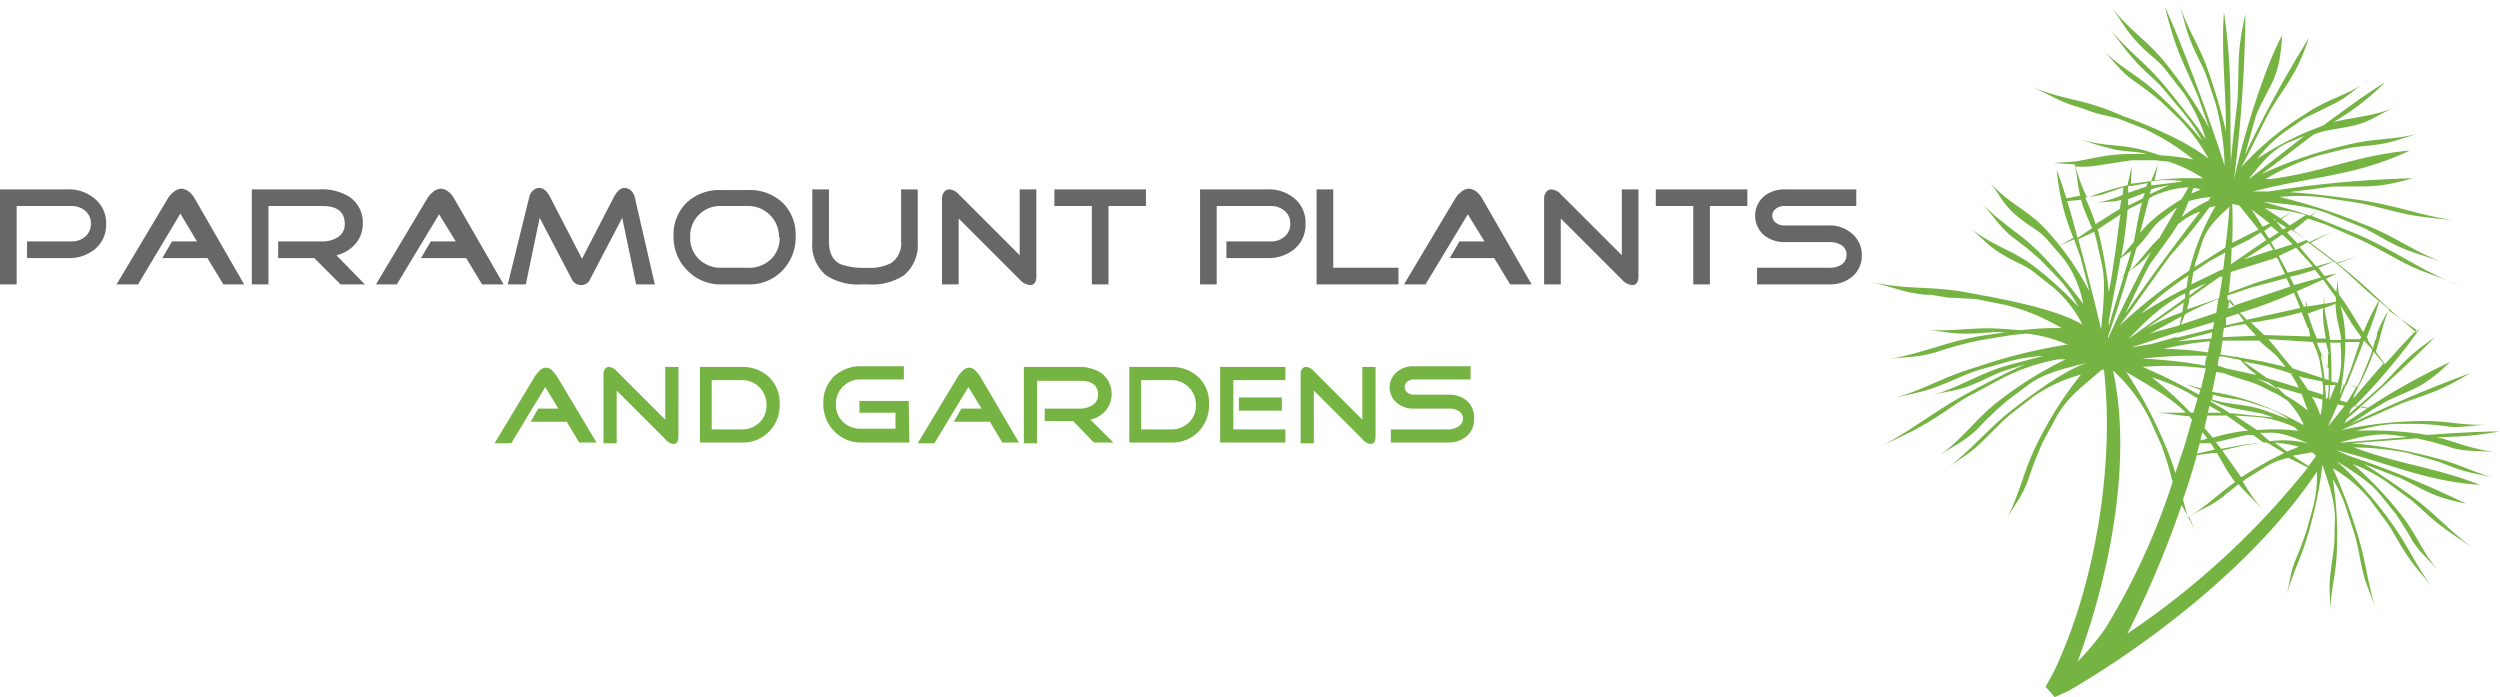 <svg xmlns="http://www.w3.org/2000/svg" viewBox="0 0 360.4 100.5"><defs><style>.a{isolation:isolate}.b{fill:#666766}.c{fill:#75b343}</style></defs><g class="a"><path d="M15.3 32.3a4.5 4.5 0 01-1.6 3.6 5.7 5.7 0 01-3.8 1.3h-6v-2.4h6.4a2.9 2.9 0 002-.7 2.4 2.4 0 00.8-1.9 2.3 2.3 0 00-.8-1.8 3 3 0 00-2-.7H2.4V41H0V27.3h9.8a5.7 5.7 0 013.8 1.3 4.5 4.5 0 011.7 3.7z" class="b"/><g class="a"><path d="M35.2 41h-3l-2.3-3.8h-6.5l1.4-2.4h3.6l-2.4-4L19.9 41h-3.1l7.4-12.4a3.2 3.2 0 01.8-.9 1.9 1.9 0 011.1-.5 1.8 1.8 0 011.1.4 3.1 3.1 0 01.8.9zm17.4 0h-3.5l-3.8-3.8h-5.2v-2.4h6.4a4 4 0 002.2-.6 2.2 2.2 0 001-1.9q0-2.6-3.2-2.6h-7.8V41h-2.4V27.3h9.8a7.3 7.3 0 014.3 1.1 4.4 4.4 0 011.9 3.8 4.4 4.4 0 01-1.1 3 5.3 5.3 0 01-2.7 1.6zm20 0h-3.1l-2.3-3.8h-6.5l1.4-2.4h3.6l-2.4-3.9L57.2 41h-3l7.4-12.4a3.2 3.2 0 01.8-.9 1.9 1.9 0 011.1-.5 1.8 1.8 0 011.1.4 3.1 3.1 0 01.8.9z" class="b"/></g><path d="M94.4 41h-2.7l-2-9.6-4.6 8.8a1.4 1.4 0 01-1.3.9 1.5 1.5 0 01-1.4-.9l-4.6-8.8-2 9.6h-2.6l3.1-12.6a1.9 1.9 0 01.5-.9 1.3 1.3 0 011-.4q.8 0 1.5 1.3l4.6 8.9 4.6-8.9q.7-1.3 1.5-1.3a1.4 1.4 0 011 .4 2 2 0 01.5.9zm20.3-7a6.9 6.9 0 01-1.9 5 6.6 6.6 0 01-4.9 2H104a6.6 6.6 0 01-4.9-2 6.8 6.8 0 01-2-5 6.4 6.4 0 011.9-4.8 6.9 6.9 0 015-1.8h3.8a6.9 6.9 0 015 1.8 6.4 6.4 0 011.9 4.8zm-2.4.2A4.4 4.4 0 00111 31a4.4 4.4 0 00-3.3-1.3H104a4.3 4.3 0 00-4.5 4.5 4.2 4.2 0 001.3 3.2 4.5 4.5 0 003.2 1.2h3.8a4.5 4.5 0 003.3-1.2 4.2 4.2 0 001.3-3.2zm20 .7a5.7 5.7 0 01-2 4.8 8.5 8.5 0 01-5.2 1.3h-.8a8.5 8.5 0 01-5.2-1.3 5.7 5.7 0 01-2-4.8v-7.6h2.4v7.5q0 2.5 1.7 3.3a10.4 10.4 0 003.9.5 6.4 6.4 0 003.4-.7 3.4 3.4 0 001.4-3.1v-7.5h2.4zm17.1 4.9q0 1.3-.9 1.3a2.3 2.3 0 01-1.5-.8l-8.8-8.8V41h-2.4V28.5a1.4 1.4 0 01.3-.8.9.9 0 01.7-.4 2 2 0 011.4.7l8.8 8.8v-9.5h2.4zm15.8-10.1h-5.4V41h-2.4V29.7H152v-2.4h13.2zm23 2.6a4.5 4.5 0 01-1.6 3.6 5.7 5.7 0 01-3.8 1.3h-6v-2.4h6.4a2.9 2.9 0 002-.7 2.3 2.3 0 00.8-1.9 2.3 2.3 0 00-.8-1.8 3 3 0 00-2-.7h-7.8V41H173V27.3h9.8a5.7 5.7 0 013.8 1.3 4.5 4.5 0 011.6 3.7zm13.4 8.7h-11.8V27.3h2.4v11.3h9.4zm19.2 0h-3.1l-2.3-3.8H209l1.4-2.4h3.6l-2.4-3.9-6.1 10.1h-3.1l7.4-12.4a3.2 3.2 0 01.8-.9 1.9 1.9 0 011.1-.5 1.8 1.8 0 011.1.4 3.1 3.1 0 01.8.9z" class="b"/><g class="a"><path d="M236.2 39.8q0 1.3-.9 1.3a2.3 2.3 0 01-1.5-.8l-8.8-8.8V41h-2.4V28.5a1.4 1.4 0 01.3-.8.9.9 0 01.7-.4 2 2 0 011.4.7l8.8 8.8v-9.5h2.4zm15.7-10.1h-5.4V41h-2.4V29.7h-5.4v-2.4h13.2z" class="b"/></g><path d="M268.4 36.8a3.9 3.9 0 01-1.4 3.1 5 5 0 01-3.3 1.1h-10.4v-2.4h10.4a3.2 3.2 0 001.7-.4 1.7 1.7 0 00.8-1.5 1.6 1.6 0 00-.8-1.4 3.2 3.2 0 00-1.7-.4h-6.4a4.6 4.6 0 01-3-1 3.7 3.7 0 010-5.6 4.6 4.6 0 013-1h10.3v2.4h-10.4a1.8 1.8 0 00-1.2.4 1.2 1.2 0 00-.5 1 1.2 1.2 0 00.5 1 1.9 1.9 0 001.2.4h6.4a4.9 4.9 0 013.3 1.1 4 4 0 011.5 3.2z" class="b"/></g><g class="a"><path d="M86 63.8h-2.5l-1.8-3h-5.2l1.1-1.9h2.9l-1.9-3.1-4.9 8.1h-2.4l5.9-9.8.6-.7a1.5 1.5 0 01.9-.4 1.4 1.4 0 01.9.4l.6.7zm11.8-.9q0 1.1-.7 1.1a1.8 1.8 0 01-1.2-.7l-7-7v7.6H87v-10a1.1 1.1 0 01.2-.7.7.7 0 01.6-.3 1.6 1.6 0 011.1.6l7 7v-7.6h1.9zm14.6-4.7a5.5 5.5 0 01-1.5 4 5.3 5.3 0 01-3.9 1.6h-6.1V52.9h6.1a5.5 5.5 0 013.9 1.5 5.1 5.1 0 011.5 3.8zm-1.9.2a3.5 3.5 0 00-3.6-3.6h-4.3v7.1h4.3a3.6 3.6 0 002.6-1 3.4 3.4 0 001-2.5zm20.6 5.4h-6.9a5.3 5.3 0 01-3.9-1.6 5.4 5.4 0 01-1.6-4 5.1 5.1 0 011.5-3.9 5.5 5.5 0 013.9-1.5h6.2v1.9h-6.2a3.5 3.5 0 00-3.6 3.6 3.4 3.4 0 001 2.5 3.6 3.6 0 002.6 1h5v-2.3h-5.2v-1.7h7.1zm15.8 0h-2.4l-1.8-3h-5.2l1.1-1.9h2.9l-1.9-3.1-4.9 8.1h-2.4l5.9-9.8.6-.7a1.5 1.5 0 01.9-.4 1.4 1.4 0 01.9.4l.6.7zm13.6 0h-2.8l-3-3.1h-4.1v-1.8h5.1a3.2 3.2 0 001.8-.5 1.7 1.7 0 00.8-1.5q0-2-2.6-2h-6.2v9h-1.9v-11h7.8a5.8 5.8 0 013.4.9 3.8 3.8 0 01.6 5.4 4.2 4.2 0 01-2.2 1.3zm13.8-5.6a5.5 5.5 0 01-1.5 4 5.3 5.3 0 01-3.9 1.6h-6.1V52.9h6.1a5.5 5.5 0 013.9 1.5 5.1 5.1 0 011.5 3.8zm-1.9.2a3.5 3.5 0 00-3.6-3.6h-4.3v7.1h4.3a3.6 3.6 0 002.6-1 3.4 3.4 0 001-2.5zm12.9 5.4h-9.4V52.9h9.4v1.9h-7.5v7.1h7.5zm-.5-4.6h-6.2v-1.9h6.2zm13.5 3.7q0 1.1-.7 1.1a1.8 1.8 0 01-1.2-.7l-7-7v7.6h-1.9v-10a1.1 1.1 0 01.2-.7.7.7 0 01.6-.3 1.6 1.6 0 011.1.6l7 7v-7.6h1.9zm14.2-2.5a3.1 3.1 0 01-1.1 2.5 4 4 0 01-2.6.9h-8.3v-1.9h8.3a2.5 2.5 0 001.4-.4 1.3 1.3 0 00.7-1.2 1.3 1.3 0 00-.7-1.1 2.6 2.6 0 00-1.3-.3h-5.1a3.6 3.6 0 01-2.4-.8 2.9 2.9 0 010-4.5 3.6 3.6 0 012.4-.8h8.2v1.9h-8.2a1.4 1.4 0 00-.9.3 1 1 0 00-.4.8 1 1 0 00.4.8 1.5 1.5 0 00.9.3h5.1a3.9 3.9 0 012.6.9 3.2 3.2 0 011 2.6z" class="c"/></g><path d="M350.3 66.2c1.6.4 2.5.9 4.3 1.5s3.3.7 5.8 1.4c-4.1-1-5.4-2.1-9.4-3.1a69.3 69.3 0 00-12-2.1l9.3-.7h.1a46.4 46.4 0 015.2 1.4c2.6.6 3.6.3 6.4.6-3.6-.4-5.7-1.4-8.7-2.2a46.9 46.9 0 009-.8c-2.5 0-6.3.2-10.4.5l-1.3-.2a51.6 51.6 0 00-8.9-.4 25.6 25.6 0 015.5-1h3.3a37.5 37.5 0 014.5.4c1.8.2 3.3-.2 5.8-.3-4.2.2-5.8-.6-9.9-.5a58.4 58.4 0 00-11.4 1.3l8.6-3.8c4.6-1.7 5.4-1.7 10-4.4a185.1 185.1 0 00-17.2 7.3l3.2-2.1 2-1.2c4.3-2 5.2-1.9 9.1-5.6a92.1 92.1 0 00-12 6.7l-1-.2c4.1-3.6 8.5-7.7 10.8-10.1-4.2 3-4.5 3.7-7.7 7l-3.4 3h-.5a91.1 91.1 0 009-10.6l1.4 1.1-1.4-1.1.5-.7-.6.6-3.8-3.3.4-.9-.4.9c-2.3-2.1-4.4-4.2-7.5-6.6l2.7-1-2.8.9-3.8-2.9 3.1-1.6-3.3 1.5-2.3-1.7 2.1-1.7 2.4.8 4.6 2c2.3 1 4.2 2.2 6.9 3.6s4.4 1.7 8 3.3c-5.8-2.3-9-4.9-14.7-7.4l-6.7-2.7 1-.8-1.2.8-1.8-.6.2-.2-.2.2-4.9-1.4c3.3.3 6.7.6 9.6 1.8l4 1.6c2 .8 3.3 1.8 5.6 2.9s4 1.4 7.1 2.6c-5.1-1.9-7.1-3.9-12.2-5.8a79.3 79.3 0 00-11.8-3.8 26.8 26.8 0 016.5.1l4.6.7c2.3.4 4.2 1 6.9 1.6s4.5.6 8 1.1c-5.8-.8-9-2.3-14.7-3.1-2.9-.4-6.5-.9-9.9-1.1l6.2-.8c5.3-.1 6.3.3 11.6-1.2a153.9 153.9 0 00-20.7 1.9h-2.3c8.5-2.2 14.8-2.2 22.6-5.9-7.7.7-12.4 3.1-20 4.1h-.8a36 36 0 017.7-3.4l3.6-.9c1.7-.4 3-.4 5.1-.7s3.5-1 6.3-1.7c-4.5 1.2-6.5.7-11 1.8a63.2 63.2 0 00-12.3 4.2c2.5-1.8 6.1-4.7 7.7-5.8h.1c1.8-.7 3.6-.7 5.9-1.3s3.4-1.7 6.2-2.8c-3.5 1.6-6.3 1.6-9.5 2.4a36.8 36.8 0 007.4-5.7c-2.2 1.3-5.5 3.7-8.9 6.2l-1.3.5a43.3 43.3 0 00-8.2 4.3 19.8 19.8 0 014.1-4l2.8-1.9 4.3-2.1c2.1-1.1 2.7-2 5-3.4-3.6 2.5-5.6 2.5-9.2 4.9a42.4 42.4 0 00-9.3 7.7c1.6-2.9 3.8-7.7 4.5-8.7 2.7-4.3 3.4-4.7 5.3-10a170.2 170.2 0 00-9.3 17c.8-2.7 1.5-5.6 1.9-6.4 2.1-4.5 3.1-4.8 3.5-10.9-2.3 4.1-5.5 14-6.9 20.6v-.2A205.1 205.1 0 00323.7 2c-1.2 5.5-.9 6.3-1.1 11.6 0 1.3-.8 6.6-1 10V23c-.2-7.5.3-12.3-1-21.3-.4 5.9.3 11.3.3 17.2-.7-2.9-1.6-5.9-2.4-8.2C317 6.2 315.4 4.6 314 0c.9 2.8 1 4 2 6.4s1.6 3.1 2.2 4.9l1.2 3.6a37.8 37.8 0 011.3 9c-2.3-7.3-6.3-17.9-8.6-22.9 1.6 6.3 2.2 7 4.6 12.5.3.7 1 2.8 1.8 5a63.3 63.3 0 00-6-9c-3.1-4-5.5-4.9-8.5-9 1.9 2.5 2.3 3.7 4.2 5.7s2.9 2.4 4.1 4l2.5 3.2a24 24 0 013.2 6.7c-1.9-2.8-4.2-5.6-5.9-7.7-3.3-3.9-5.2-4.8-8.5-8.9 2 2.4 2.6 3.6 4.5 5.6s2.7 2.4 4 4l2.6 3.1a29 29 0 012.8 4.1 75.8 75.8 0 00-5.9-6.3c-3.4-3.3-5.5-3.8-8.9-7.2 2.1 2 2.7 3.2 4.7 4.7a52 52 0 014.2 3.2l2.7 2.6a26.8 26.8 0 014.1 5.6c-2.8-2.3-7.9-4.5-11.3-5.8l-.9-.3-1.4-.6c-5.1-2.1-7.3-1.7-12.4-3.9 3.1 1.3 4.3 2.3 7.1 3.1l.6.2 2 .7 3.3.8 3.8 1.5a34.1 34.1 0 017 4.4 29.9 29.9 0 00-4.7-.6l-2.3-.7c-3.7-1-5.6-.5-9.3-1.6a47.6 47.6 0 005.2 1.5c1.7.3 2.9.2 4.3.6H307c-3.2 0-5.4.7-8 1.1l-3 .2 3.1.2c.4 1.9.4 3.1.8 4.5l-2 .4c-.5-1.6-1-3-1.4-4.1a33.1 33.1 0 002.4 9.8l-2 1.1 2.1-.9.9 2.5 1.3 5a41 41 0 00-5.8-8.4c-3.1-3.6-6-4.1-9-7.9 1.9 2.2 2.1 3.5 4.2 5.3s3.1 2 4.4 3.4l2.5 2.9a15.5 15.5 0 012.8 6.5 69.5 69.5 0 00-5.9-7c-3.4-3.5-5.6-4.2-9-7.8 2.1 2.2 2.6 3.4 4.6 5.1a49.7 49.7 0 014.2 3.4l2.7 2.8a18.8 18.8 0 012.7 3.9 52.2 52.2 0 00-6.1-5.6c-3.6-2.8-6.2-3-9.8-6 2.2 1.8 2.8 2.8 5 4.1s3.2 1.5 4.6 2.6l2.9 2.3a17.5 17.5 0 014 5.2c-3.1-1.9-9.1-3.2-13.2-4l-1.1-.2-1.6-.3c-6-1.2-8.9-.4-14.9-1.7 3.7.8 5 1.6 8.3 1.9h.7l2.4.4 4 .2 4.5.9a29.7 29.7 0 017.9 3.3 42.6 42.6 0 00-5.8.3l-2.8-.2c-4.5-.3-6.9.5-11.4.1 2.8.2 3.7.6 6.2.6s3.6-.3 5.3-.2h.4l-3.4.5c-5.4.9-8.8 2.7-14.2 3.5 3.4-.6 4.3-.2 7.5-1.1a53.7 53.7 0 016.7-1.8l4.3-.7 2.1-.2h.1a19.8 19.8 0 015.9 1.6h-.3a76.5 76.5 0 00-12.8 3.2c-5.2 1.5-7.4 3.3-12.7 4.7 3.2-.9 4.5-.9 7.3-2s3.8-1.7 5.8-2.3l4.2-1.2a23.4 23.4 0 015.1-.8h-.1l-5.3 1.4c-4.4 1.3-6.8 3.2-11.2 4.4 2.7-.8 3.6-.6 6.1-1.6s3.5-1.7 5.2-2.2l2.6-.8c-2.7 1.2-5.6 2.7-7.8 3.9-5.5 2.9-8.4 5.6-13.9 8.4 3.4-1.8 4.4-2 7.6-3.9s4.3-3 6.5-4.1l4.3-2.3a28.9 28.9 0 018-2.7h1.1a54.4 54.4 0 00-9 5.5c-4.1 3-5.5 5.8-9.7 8.7 2.5-1.8 3.6-2 5.8-4a60.4 60.4 0 014.4-4.2l3.2-2.4c2.5-1.8 5.7-2.4 8.8-3.2-3 .7-8.2 4.5-11.5 7.1s-5.7 5.7-9.6 8.6c2.4-1.9 3.3-2.1 5.4-4.1s2.9-3 4.4-4.2l3.1-2.4A21.9 21.9 0 01300 54a52.7 52.7 0 00-6.1 9.5c-2.3 4.4-2.6 7.7-5 12 1.4-2.7 2.3-3.3 3.4-6.1a58.4 58.4 0 012.2-5.7l1.9-3.5c1.6-3 4.2-4.8 6.6-6.9h.3c1.6 14-1.4 31.5-7.3 43.7l-1.1 2 1.3 1.5 2-.9c11.7-6.8 27.1-18.5 35.8-31.6a17.7 17.7 0 01-.5 4.9l-.9 3.3a49.8 49.8 0 01-1.8 4.8c-.7 1.9-.7 3.2-1.4 5.7 1-4.1 2.4-6.2 3.5-10.3a59.2 59.2 0 001.9-9.4c.9 2.7 1.9 5.4 1.8 8.1s0 2-.1 3.3-.4 2.9-.6 4.8.1 3.2 0 5.8c0-4.1 1-6.3 1-10.4a51.3 51.3 0 00-.6-9.5 18.2 18.2 0 011.8 3.8l1.2 3.7c.6 1.8.8 3.5 1.3 5.7s1.3 3.5 2.2 6.4c-1.6-4.6-1.6-7.5-3.1-12.2a79.1 79.1 0 00-3.4-9 20.3 20.3 0 015.4 4.6l2.3 3.1c1.1 1.5 1.8 3.1 3.1 5s2.3 2.8 4.1 5.2c-3-3.8-3.9-6.6-6.8-10.5a56.6 56.6 0 00-7.5-8.4c2.4 1.5 4.8 3 6.3 4.9l2.1 2.6a46.6 46.6 0 012.5 4c1 1.6 2.2 2.5 3.8 4.4-2.7-3.2-3.1-5.3-5.7-8.5a53 53 0 00-6.7-7 23 23 0 014.9 2.6l3.1 2.3c1.5 1.1 2.5 2.3 4.3 3.7s3 2.1 5.4 3.8c-3.9-2.8-5.4-4.9-9.3-7.8-1.9-1.4-4.4-3.1-6.8-4.6l5.2 2c4.1 2 4.6 2.7 9.5 3.7a142.8 142.8 0 00-16.9-6.9l-1.8-.8c7.8 1.9 12.5 4.4 20.7 5-6.3-2.5-11.3-2.9-17.6-5.2l-.6-.2a41.3 41.3 0 017.8.8zM314.7 72q1.1-3.1 2-6.4l2.4-.3h.5c.6 1 1.1 2 1.9 3.2l.7 1c-2.4 1.7-4 3.4-6.8 5.1zM342 50.4a11.7 11.7 0 01-.6 1.7l-1.2 2.9-.4.8-1.5-.3 2.5-6.4zm-.7-1.4h1.1l-.3 1.2zm-35.6-11.8l1.5-1c-.1.6-.5 1.8-1 3.4l-.8.7.8-.6c-.7 2.3-1.6 5.2-2.2 7.3v-.7c.6-3.3 1.2-6.2 1.7-9.1zm1.1-8.5l2.4-.9-.3.8-2 1h-.1zm21.6 8.7l1 2.1-4 1.2-4.1 1.5.3-3 6.1-1.9.5-.2zm8.4 7.8c.2 1.5.6 2.5.7 3.8h-1.6c-.2-1.7-.6-3-.8-4.6l1.6-.6a8.7 8.7 0 00.1 1.3zM320.6 59l-1.9-1.1v-.2a17.3 17.3 0 003.5 1.2l3.8.7 1.8.6-5.9-.6h-.4zm-.3.5h-2l.2-1 1.6.9zm-3.9-32.4l.9.2-1.4.6.3-.8zm19.2 24v2l-1.4-3.1-.2-.6h1.3a10.9 10.9 0 01.4 1.7zm.1 3v.7l-.6-.2a25.1 25.1 0 00-.5-3.1v-.4l1.1 2zM319 56.9l.8.2c1.6.4 2.8.4 4.2.8l2.8.9a12.7 12.7 0 013.1 1.6h-.1l-3.5-1.3c-2.7-.9-4.8-.7-7.4-1.5zM315.6 39a77.2 77.2 0 00-10.1 8c2.6-3.4 6.4-8.9 7.4-10.2a85.9 85.9 0 005.6-6.9l.9-.2a34.7 34.7 0 00-3.5 8.2zm9 8.7l.3.3.3.4-4.8.2.2-1.3 1.2-.3 1.9-.3zm10.2 7.3a10.3 10.3 0 01.1 1.9l-2.2-.7-1.3-2 .5.2zm-15.1-2.3l.2-1.3h.6l2.5.5a12.2 12.2 0 002 1.9l.3.2h-.3l-4.1-.9zm-9.6-3.1l-2.9.5 6.7-2.2-.2.7zm10.3-.5h5.3l.4.4 2.1 1.8 1.3 1.6-3.4-.8-3.5-.6-.5-.4.4.4-2.4-.4zm-2.1 1.7a46 46 0 00-6.4-.5 46.8 46.8 0 016.7-1.1zm12 3.2a12.8 12.8 0 011.1 1.9l-4.6-1.4-3.4-2.4 2 .4a36.3 36.3 0 015 1.4zm1.5 2.8l.9 2.4a23.1 23.1 0 00-3.2-2.2l-1.4-1.3h-.1zm-4.8-1.7l1.1.8.2.2-2.1-1.1-.9-.4zm8.4 6.3zm.5-3.6zm-.5 0zm-.9 2.1a13 13 0 00-1.2-2.7l1.5.4a9.1 9.1 0 01-.3 2.3zm-15.7-11.1l-4.9.4 5-1.3zm-5.1-.1l.2-.7 5.3-1.6-.2 1zm.7-1.9l.6-1.5a45 45 0 014.8-2.2l-.3 2zm-.2.1l-3.3.9-1 .3 4.6-2.5zm-5.2.7l5.8-4-.2 1.4a35 35 0 00-5.5 2.5zm-1.8 1l-.4.3c2.5-2.6 5-5.1 8.2-6.6v.7zm8.5-6.7l2.4-1.1-2.5 1.8zm-7.1 3.4a38.8 38.8 0 016-5l.9-.6-.3 1.8a70.9 70.9 0 00-6.5 3.7zm11.6-17zm-1.8.6a22 22 0 00-3.9 2.4 18.6 18.6 0 001-2.3 16.1 16.1 0 013.2-.6zm-4.4 3.4l.3-.2a8.3 8.3 0 012.9-1.6c-3.5 4.5-7.6 10.1-10.8 14.7 1.5-3.1 3-6.3 3.6-7.2 2-2.8 3.2-4.3 4.1-5.9zm4.1 19.1l-.2.8-1-.5 1 .5v.5a69 69 0 00-9.1-1 68.2 68.2 0 019.5-.4zm1.4 2.2l1.1.2.8.3c1.7.6 3.1.9 4.4 1.5l2.6 1.3 1.3.8a12.2 12.2 0 012.4 3.5h-.2a41.3 41.3 0 00-8.2-3.6 29.2 29.2 0 00-4.8-1.1zm17.5 4.7l1 .2-2.4 3zm-1.2-.7c0-.7.1-1.4.1-2.1h.8l-.8 2zm-.4-.1h-.1c0-.7-.1-1.4-.1-2h.5q0 .9-.1 1.7zm-1-5.5l.4 2.5-4.3-1.4-1.1-1.3-.5-.6-.7-.9-1.2-1.4 6.4.4a13 13 0 011 2.7zm-10.9-5.7l-2.6.6v-1.1l1.8-.6zm-2.3-1.8l.2-1.4.8 1zm-5.9.1l.3-1.2V43l4.4-3.1h.4l-.5 3.1zM320 39l-4.1 2 .3-1.8 2.4-1.6 2.2-1.2-.3 2.4zm-1.1-2.1l-2.5 1.6v-.3l1-3.1c.8-2.5 2.5-3.9 4-5.3q-.2 2.9-.6 5.9zm-4.4-8.2a34.8 34.8 0 00-3.6 2.5 15.4 15.4 0 00-2.4 2.4l1.3-5 .5-.3a14.1 14.1 0 015.2-1.3zm-6.5 7l.5-.5c1.2-1.3 1.8-2.5 2.9-3.4l2.3-1.8h.1l-2.5 4.3c-1.7 1.6-2.7 3.2-4.3 4.8zm1.4 1.4l.7-.8c-2.3 4.3-4.6 8.9-6.2 12.5v-.3c.9-2.6 2-5.9 3-9.4a13.1 13.1 0 002.4-1.9zM318 53l-.7 3-2.2-.6 2.1.8-.2.7a86.9 86.9 0 00-8.1-4 40.9 40.9 0 019 .2zm7.3 7.1a16 16 0 015.5 1.5l.5.5a29.1 29.1 0 00-5.9-.1l-3.2-2.1zm13-2.1l-1-.3.9-2.2 1.5.2a20.1 20.1 0 01-1.4 2.3zm-1-1l.3-1.6h.3zm.3-1.7a40.9 40.9 0 00.5-6h2.1l-1.3 3.9-.9 2.3zm-.1-3a9.9 9.9 0 01-.5 2.9l-.9-.2v-1.1l.2.3-.2-.3c0-1.1 0-2.2-.1-3.2a10.9 10.9 0 00-.1-1.3h1.5a27.1 27.1 0 01.1 2.9zM335 47l.3 1.8H334a34.7 34.7 0 01-1.3-3.6l2.2-.8a14.5 14.5 0 00.1 2.6zm-2.5-1.8V45zm.2 2.1h.1l.2.9v.3l-6.6-.2-1.9-1.8a50.5 50.5 0 007.3-1.5zm-8.8-1.2l-1-1a67.9 67.9 0 007.8-2.9l.9 2.2zm-2-2l-.8-1v-.5l3.6-1.2 4.9-1.3.6 1.2zm1.6-6.7l3.6-2.3.6.9zm-1.9.7q.1-1.2.1-2.3l2.6-1.3 1.6-1 .8 1.1zm.2-3.1q.1-2.8 0-5.6l1 .2 2.8 3.5zm2.8-4.8l2.6 2-1 .5zM309.9 28l.2-.7.6-.2 2-.4zm-2.8 2l1.7-.8c-.5 1.7-.7 3.2-1.2 5.7l-1.8 2.1a63.9 63.9 0 00.9-6.7zm8.5 26.7l1.2.7-.6 2.1h-.4a48 48 0 00-5.6-5.1 27.3 27.3 0 015.4 2.3zm2.6 3.2h2.8l3.1 2.2h-.3a26.1 26.1 0 00-4.8 1l-1.2-1.4zm0 3.3h.1l-1.1.3.3-1.2zm-1.1.7h1.6l.6.9-2.6.6zm2.3-.2h.2l4.3-1h.9l1.5 1.1-2.8.3-3.3.6zm6.4-1.3h.8c2.2-.2 4.2.7 6.1 1.5a15.4 15.4 0 00-5.5-.3zm9.8.1h.1l.7-.6-.2.2zm.9-1.1l.3-.4.2-.3-.3.4zm3-4.7l.5-1q1.1-2.1 1.8-3.9l.4-1.1 1.4 1.7-4.4 5.1zm.7-7.8h-2.1a19.8 19.8 0 00-.7-4.9l1.8 2.9 1.2 1.7zm-3.5-5.4l-1.6.3a21.3 21.3 0 01-.1-2.2v2.2l-2.4.4-.2-.9v.9h-.3l-1-2.2 3.8-1.7.7 1 1.1 1.5a1.6 1.6 0 010 .8zm-6-2.4l-.6-1.2 1.3-.3 2.3-.7.9 1.1zm-.9-1.8l-1.3-2.4 2.5-1.2 1.9 2.1.5.6zM328 36l-.6-1.1 1.6-1.1 1.5 1.4zm-.9-1.6l-.7-1.1 1-.7 1.1.9zm1.1-2.4h.1l1.3.8-.5.3zm-.2-.2l-.3-.3.4.2zm-13.5-5.6l-4.1.5h-.3v-.6h.3a14.7 14.7 0 014.1 0zm-5.1.7l-2.6.9v-1h.5l2.3-.4zm-3.4 1.2a16.8 16.8 0 01-4.1 1.2c1.8-.3 2.6-.1 3.9-.5l-.2 1.3-3.5 2.2a30.7 30.7 0 00-1.5-3.8l2.3-.4 3.2-1.1zm-3.5 4.9l3.2-2.1c-.4 2.3-.6 4.7-1 7l-.4.3.4-.3c-.2 1.4-.4 2.8-.7 4.2a63.1 63.1 0 00-1.4-8.3l-.2-.8zm12.7 26.5h-4.5c2.3.1 3.1.4 4.9.5l.4.5-1 3.5-.6 1.8-.8 2.4a34.9 34.9 0 00-1.5-4.1 61.5 61.5 0 00-5.6-10.5c3.1 1.9 6.4 3.6 8.7 6zm5.3 5.4l3-.7 2.8-.4h.5l2.5 1.5a55.2 55.2 0 00-5.4 3l-.8.5-2.7-3.8zm7.4-1.1a16.9 16.9 0 013.5.6l-1.7.7zm5.4 1.4l.6.5-1.1 1.5-2.3-1.5zm11.6-2.5l2.2.3-9.4.8h-.4c2.5-.7 5.1-1.4 7.5-1.1zm-3.5-3.9L338 61l.3-.6 2.1-1.8zm-1.4-.3l-1.4 1.2.3-.7.5-.5zm8.4-10.9c-1.7 1.6-3.1 3.3-4.6 4.9l-1.3-1.8.5-1.7a44.8 44.8 0 011.3-4.3zm-5.7.6l-.2.8h-1.1l-.2-.4c.8-2 1.4-3.8 1.8-5.2l1.4 1.2a22.1 22.1 0 00-1.8 3.6zm-6-10.3c2 1.6 3.6 3.3 6 5.3l.2.2a37.4 37.4 0 00-2.2 4.5c-1.1-1.7-2-3.4-3.5-5.4a14.1 14.1 0 01-.2-2.7 19.4 19.4 0 01-.2 2.3l-.6-.8-.9-1.1 1.6-.8-1.8.4-.9-1.2 2.3-.9zm-.3-.2l-2.5.7-2.4-2.8 1.2-.7zm-3.9-3.1l-1.3.5-1.5-1.6.6-.4zm-.1-3.6l-2.3 1.5-1.2-.9 1.5-1.1zm-3.6.5l-2.3-1.5 3.9.5zm1.2-11l2.2-.9-7.7 6-.3.2c1.7-2.2 3.4-4.3 5.8-5.3zm-9.4 3.7zm-21.4-.2a12.8 12.8 0 002.9-.1l5.2-.8h3.4l1.9.2a20.2 20.2 0 015 2.4h-.9a38.9 38.9 0 00-6.1.3l.5-2.3-1 2.4-2.9.4c0-.8.1-1.7.1-2.5l-.6 2.7a46.1 46.1 0 00-5.8 1.8 23.4 23.4 0 01-1.7-4.5zm-1.2 5l2-.2.3 1c.5 1.3.9 2.2 1.3 3.1l-2.1 1.4c-.5-1.9-1-3.7-1.5-5.3zm1.6 5.5l2.3-1.1.3 1.1.8 3.6c.6 2.6.2 6-.1 9.4-.9-3.9-2.1-8.6-3.3-13zm5 18.9a24 24 0 015.3 7l1.7 3.8a48.8 48.8 0 011.6 5.3 98.3 98.3 0 01-9.7 21.1 38 38 0 01-4 4.8c4.5-12.1 8-28.8 5.1-42zm2 38.1a142.2 142.2 0 007.9-18.7c.6 1.1 1.2 2.1 2 3.9l-.9-2.2c2-1.3 2.7-1.3 4.6-2.7l2.5-2c1.2 1.4 2.2 2.2 3.9 4.2a29.9 29.9 0 01-3.3-4.6l.7-.5 2.6-1.6a10.6 10.6 0 013.3-1.3l2.8 1.4a115.9 115.9 0 01-26.1 24zM334 68z" class="c"/></svg>